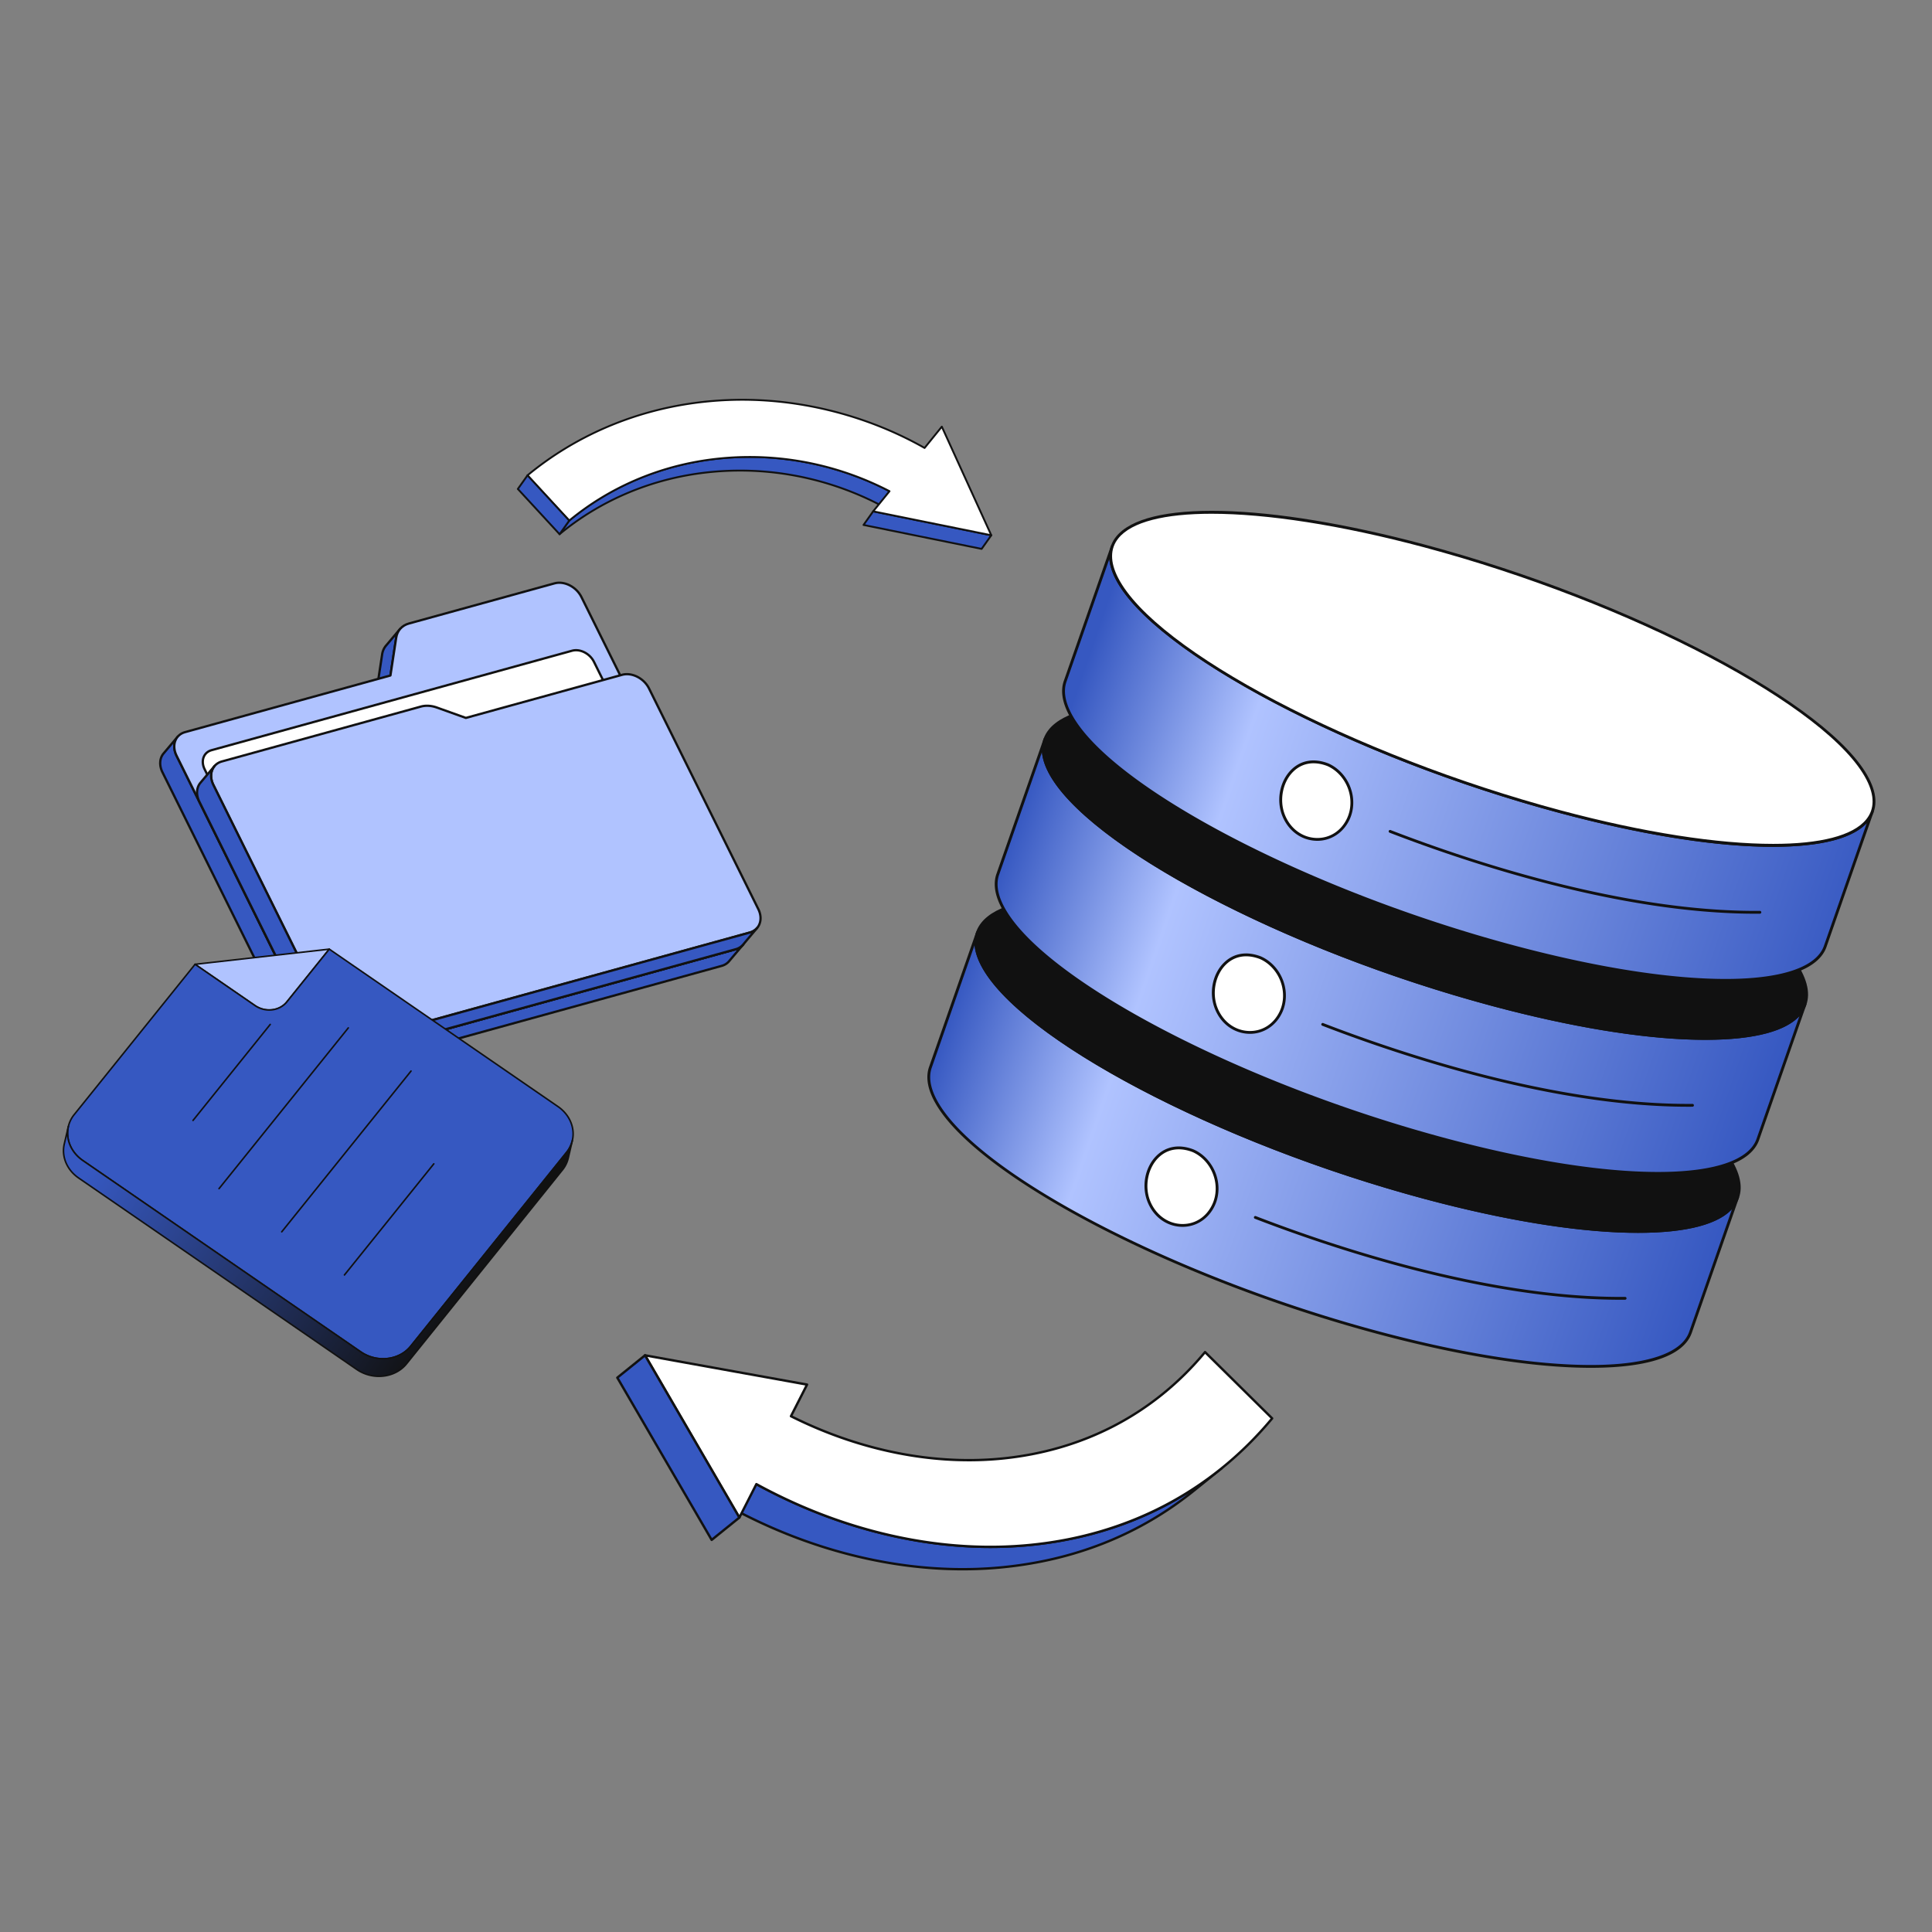 <svg xmlns="http://www.w3.org/2000/svg" viewBox="0 0 3000 3000" width="3000" height="3000"><rect x="0" y="0" width="3000" height="3000" fill="#808080" stroke="none"/><g transform="translate(1440.0 793.2) rotate(0.0 736.2 665.4) scale(2.196 2.194)"><svg width="670.371" height="606.531" viewBox="0 0 670.371 606.531"><linearGradient id="a" gradientTransform="matrix(.998 .069 -.069 .998 266.539 197.61)" gradientUnits="userSpaceOnUse" x1="-247" x2="303.266" y1="202.494" y2="349.937"><stop offset="0" stop-color="#3658c1"/><stop offset=".216" stop-color="#b0c3ff"/><stop offset="1" stop-color="#3658c1"/></linearGradient><linearGradient xmlns:xlink="http://www.w3.org/1999/xlink" id="b" x1="-208.959" x2="341.307" xlink:href="#a" y1="62.907" y2="210.351"/><linearGradient xmlns:xlink="http://www.w3.org/1999/xlink" id="c" x1="-161.285" x2="395.738" xlink:href="#a" y1="-74.1" y2="75.154"/><g fill="none"><g><path d="m572.931 485.888-33.314 95.516c-10.919 31.307-98.741 32.918-220.624.298C172.355 542.456 31.94 468.523 5.37 416.57c-4.485-8.77-5.44-16.353-3.222-22.712l33.314-95.516c-2.218 6.358-1.263 13.942 3.222 22.712 26.57 51.953 166.985 125.886 313.623 165.131 121.883 32.62 209.705 31.01 220.624-.298" fill="url(#a)"/><path d="M469.138 606.531c-40.076 0-92.021-8.238-150.404-23.864C172.093 543.421 31.119 469.114 4.48 417.026c-4.526-8.849-5.628-16.754-3.276-23.497l33.314-95.516a1 1 0 0 1 1.888.658c-2.165 6.207-1.099 13.584 3.168 21.928 26.417 51.652 166.824 125.5 312.992 164.62 58.21 15.579 109.983 23.795 149.886 23.795.596 0 1.183-.002 1.772-.005 38.507-.238 62.571-8.566 67.763-23.451a1 1 0 0 1 1.888.658l-33.314 95.516c-5.57 15.972-29.651 24.545-69.639 24.792-.591.003-1.188.005-1.784.005zM33.395 307.305 3.092 394.188c-2.165 6.207-1.099 13.584 3.168 21.927 26.416 51.652 166.824 125.5 312.991 164.621 58.211 15.579 109.983 23.795 149.886 23.795.596 0 1.183-.001 1.772-.005 38.507-.238 62.571-8.566 67.763-23.451l30.279-86.815c-10.024 10.796-32.068 16.547-64.715 16.75-40.344.256-92.938-8-152.188-23.858C205.407 447.905 64.433 373.599 37.794 321.51c-2.586-5.056-4.054-9.805-4.399-14.205z" fill="#111"/><path d="M188.034 452.967c-24.595-9.632-38.947 16.398-31.51 35.545 8.401 21.63 36.244 23.322 45.834 2.786 6.549-14.024-.144-31.936-14.324-38.331" fill="#fff"/><g fill="#111"><path d="M180.462 506.762c-.278 0-.555-.004-.835-.014-10.681-.354-19.891-7.203-24.035-17.873-4.295-11.059-1.691-24.37 6.332-32.37 6.89-6.87 16.292-8.457 26.476-4.468a.638.638 0 0 1 .046.02c7.026 3.168 12.671 9.343 15.488 16.939 2.797 7.542 2.553 15.825-.669 22.726-4.361 9.338-13.046 15.041-22.803 15.041zm-2.669-54.865c-5.497 0-10.453 2.03-14.458 6.023-7.359 7.339-9.832 20.052-5.879 30.23 3.85 9.911 12.371 16.271 22.237 16.599 9.431.311 17.556-4.874 21.759-13.875 2.998-6.419 3.219-14.14.606-21.184-2.63-7.09-7.882-12.848-14.413-15.801-3.409-1.332-6.72-1.992-9.853-1.992zm312.455 106.467c-95.842 0-203.01-35.827-258.722-57.347a1 1 0 0 1 .721-1.865c55.578 21.468 162.489 57.212 257.999 57.212 1.049 0 2.082-.004 3.129-.013h.008a1 1 0 0 1 .008 2 365.31 365.31 0 0 1-3.142.013z"/><ellipse cx="304.197" cy="392.115" rx="75.761" ry="284.553" transform="matrix(.329 -.944 .944 .329 -166.224 550.21)"/><path d="M502.574 511.016c-2.269 0-4.579-.027-6.944-.081-39.11-.888-88.761-9.112-143.581-23.784C205.408 447.904 64.434 373.598 37.795 321.51c-6.145-12.015-5.994-22.149.449-30.119 10.274-12.712 36.043-18.972 74.521-18.096 39.111.888 88.761 9.112 143.582 23.784 146.641 39.246 287.615 113.552 314.255 165.642 6.145 12.015 5.993 22.148-.449 30.119-9.644 11.93-32.94 18.175-67.577 18.176zM105.622 275.288c-33.068 0-56.435 5.743-65.824 17.36-5.9 7.3-5.976 16.704-.224 27.951 26.417 51.652 166.824 125.5 312.992 164.621 58.828 15.745 111.247 23.721 150.205 23.723 33.067.001 56.435-5.743 65.824-17.36 5.9-7.3 5.976-16.704.224-27.951-26.416-51.652-166.823-125.5-312.991-164.62-58.829-15.745-111.248-23.723-150.206-23.723z"/></g></g><g><path d="m620.577 349.281-33.314 95.516c-10.919 31.307-98.741 32.918-220.624.298C220.002 405.849 79.586 331.917 53.016 279.964c-4.485-8.77-5.44-16.353-3.222-22.712l33.314-95.516c-2.218 6.358-1.263 13.942 3.222 22.712 26.57 51.953 166.985 125.886 313.623 165.131 121.883 32.62 209.705 31.01 220.624-.298" fill="url(#b)"/><path d="M516.785 469.923c-40.076 0-92.022-8.238-150.404-23.863C219.74 406.813 78.766 332.507 52.126 280.418c-4.525-8.849-5.627-16.754-3.276-23.497l33.314-95.516a1 1 0 1 1 1.889.658c-2.165 6.207-1.099 13.584 3.168 21.928 26.416 51.652 166.823 125.5 312.991 164.621 59.079 15.812 111.569 24.046 151.658 23.79 38.483-.238 62.542-8.556 67.753-23.423l.01-.028a1 1 0 0 1 1.888.658l-33.313 95.516c-5.571 15.972-29.652 24.545-69.639 24.792-.591.004-1.188.005-1.784.005zM81.041 170.698 50.738 257.58c-2.165 6.207-1.099 13.584 3.167 21.927 26.417 51.652 166.824 125.501 312.992 164.621 59.079 15.812 111.489 24.063 151.658 23.79 38.506-.238 62.571-8.566 67.763-23.451l30.279-86.815c-10.025 10.796-32.07 16.548-64.716 16.75-40.316.265-92.938-8-152.188-23.858-146.641-39.247-287.615-113.553-314.254-165.642-2.586-5.056-4.054-9.805-4.399-14.204z" fill="#111"/><path d="M235.68 316.36c-24.595-9.632-38.947 16.398-31.51 35.545 8.401 21.63 36.244 23.322 45.834 2.786 6.549-14.024-.144-31.936-14.324-38.331" fill="#fff"/><g fill="#111"><path d="M228.108 370.155c-.278 0-.556-.005-.835-.014-10.681-.354-19.891-7.203-24.036-17.874-4.295-11.058-1.692-24.369 6.331-32.369 6.889-6.87 16.291-8.458 26.476-4.469a.638.638 0 0 1 .046.02c7.026 3.169 12.671 9.343 15.488 16.94 2.797 7.542 2.553 15.825-.669 22.726-4.361 9.338-13.044 15.041-22.802 15.041zm-2.669-54.865c-5.498 0-10.454 2.031-14.458 6.024-7.359 7.339-9.832 20.052-5.879 30.229 3.85 9.912 12.371 16.272 22.238 16.6 9.408.302 17.555-4.874 21.758-13.875 2.998-6.419 3.219-14.14.607-21.184-2.629-7.091-7.881-12.849-14.413-15.802-3.409-1.332-6.719-1.992-9.853-1.992zm312.456 106.467c-95.843 0-203.011-35.827-258.723-57.347a1 1 0 0 1 .721-1.865c55.577 21.468 162.488 57.212 258 57.212 1.049 0 2.08-.004 3.127-.013h.008a1 1 0 0 1 .008 2 364.91 364.91 0 0 1-3.141.013z"/><ellipse cx="351.843" cy="255.508" rx="75.761" ry="284.553" transform="matrix(.329 -.944 .944 .329 -5.283 503.579)"/><path d="M550.219 374.408c-2.268 0-4.579-.026-6.943-.08-39.111-.888-88.761-9.112-143.582-23.784C253.053 311.297 112.079 236.991 85.44 184.902c-6.145-12.015-5.994-22.149.448-30.119 10.275-12.711 36.044-18.972 74.521-18.096 39.111.888 88.761 9.112 143.582 23.785 146.64 39.246 287.615 113.552 314.254 165.641 6.145 12.015 5.993 22.148-.449 30.119-9.643 11.931-32.94 18.176-67.577 18.176zM153.267 138.681c-33.067 0-56.434 5.743-65.823 17.36-5.9 7.3-5.976 16.704-.224 27.951 26.416 51.652 166.823 125.501 312.991 164.621 58.828 15.745 111.247 23.721 150.205 23.723 33.068 0 56.436-5.743 65.825-17.36 5.899-7.3 5.975-16.704.223-27.951-26.416-51.653-166.823-125.501-312.99-164.621-58.829-15.745-111.249-23.723-150.207-23.723z"/></g></g><g><path d="m668.223 212.672-33.314 95.516c-10.919 31.307-98.741 32.918-220.624.298-146.637-39.246-287.053-113.178-313.623-165.131-4.485-8.77-5.44-16.353-3.222-22.712l33.314-95.516c-2.218 6.358-1.263 13.942 3.222 22.712 26.57 51.953 166.985 125.886 313.623 165.131 121.883 32.62 209.705 31.01 220.624-.298" fill="url(#c)"/><path d="M564.431 333.316c-40.076 0-92.022-8.238-150.405-23.864C267.385 270.205 126.411 195.899 99.772 143.81c-4.526-8.849-5.628-16.754-3.276-23.496l33.314-95.517a1 1 0 0 1 1.888.658c-2.165 6.207-1.099 13.584 3.168 21.927 26.416 51.652 166.823 125.5 312.992 164.621 58.211 15.579 109.984 23.795 149.885 23.795a347 347 0 0 0 1.773-.005c38.483-.238 62.542-8.557 67.753-23.424l.01-.028a1 1 0 0 1 1.888.658l-33.314 95.516c-5.57 15.972-29.651 24.545-69.639 24.793-.591.003-1.188.005-1.783.005zM128.687 34.09l-30.303 86.882c-2.165 6.207-1.099 13.584 3.168 21.927C127.968 194.551 268.375 268.4 414.543 307.52c59.08 15.812 111.569 24.028 151.658 23.79 38.507-.238 62.571-8.567 67.763-23.451l30.279-86.815c-10.024 10.796-32.069 16.548-64.715 16.75-40.29.29-92.938-8-152.188-23.858-146.641-39.247-287.615-113.554-314.254-165.642-2.586-5.056-4.054-9.804-4.399-14.204z" fill="#111"/><path d="M283.326 179.752c-24.595-9.632-38.947 16.398-31.51 35.545 8.401 21.63 36.244 23.322 45.834 2.786 6.549-14.024-.144-31.936-14.324-38.331" fill="#fff"/><path d="M275.754 233.547c-.278 0-.555-.004-.835-.014-10.681-.354-19.891-7.203-24.035-17.873-4.295-11.059-1.691-24.37 6.331-32.37 6.89-6.87 16.293-8.458 26.476-4.469a.638.638 0 0 1 .046.02c7.026 3.168 12.671 9.343 15.488 16.939 2.797 7.542 2.553 15.825-.669 22.726-4.361 9.338-13.046 15.041-22.803 15.041zm-2.669-54.865c-5.498 0-10.453 2.03-14.458 6.024-7.36 7.339-9.832 20.052-5.879 30.229 3.85 9.911 12.371 16.271 22.237 16.599 9.429.3 17.556-4.874 21.759-13.875 2.998-6.419 3.219-14.14.606-21.184-2.63-7.09-7.882-12.848-14.413-15.801-3.409-1.332-6.72-1.992-9.853-1.992zm312.456 106.467c-95.843 0-203.011-35.827-258.723-57.347a1 1 0 0 1 .721-1.865c55.577 21.468 162.489 57.212 258 57.212 1.049 0 2.08-.004 3.127-.013h.008a1 1 0 0 1 .008 2 364.91 364.91 0 0 1-3.141.013z" fill="#111"/><ellipse cx="399.489" cy="118.9" fill="#fff" rx="75.761" ry="284.553" transform="matrix(.329 -.944 .944 .329 155.661 456.947)"/><path d="M597.867 237.8c-2.269 0-4.58-.026-6.945-.08-39.11-.888-88.76-9.112-143.581-23.784-146.642-39.247-287.616-113.554-314.255-165.642-6.145-12.015-5.994-22.148.448-30.119C143.809 5.463 169.581-.786 208.056.079c39.111.888 88.761 9.112 143.583 23.785C498.28 63.11 639.253 137.416 665.893 189.505c6.145 12.015 5.993 22.148-.449 30.119-9.644 11.931-32.94 18.176-67.576 18.176zM200.914 2.073c-33.068 0-56.435 5.743-65.824 17.36-5.9 7.299-5.976 16.704-.224 27.95 26.416 51.652 166.823 125.501 312.992 164.621 58.828 15.745 111.247 23.721 150.205 23.722 33.067.001 56.435-5.743 65.824-17.359 5.9-7.3 5.976-16.704.224-27.951-26.416-51.653-166.823-125.501-312.99-164.621C292.292 10.051 239.872 2.073 200.914 2.073z" fill="#111"/></g></g></svg></g><g transform="translate(810.0 609.6) rotate(-10.785 355.8 154.8) scale(1.454 1.457)"><svg width="489.427" height="212.557" viewBox="0 0 489.427 212.557"><path d="m488.427 199.225-12.861 12.332-119.117-48.607 12.861-12.332z" fill="#3658c1"/><path d="M475.565 212.557a.998.998 0 0 1-.378-.074l-119.116-48.607a1 1 0 0 1-.314-1.647l12.86-12.332a1.006 1.006 0 0 1 1.07-.204L488.804 198.3a1 1 0 0 1 .314 1.647l-12.861 12.332a1 1 0 0 1-.692.278zm-117.313-49.951 117.089 47.78 11.281-10.817-117.09-47.78z" fill="#111"/><path d="M390.461 132.791 377.6 145.123c-44.178-34.751-97.932-57.969-153.696-66.043a320.334 320.334 0 0 0-29.309-2.89c-56.057-2.921-110.468 9.275-158.862 35.821l12.861-12.332c48.394-26.546 102.805-38.742 158.862-35.821a320.687 320.687 0 0 1 29.309 2.89c55.764 8.074 109.518 31.292 153.696 66.043" fill="#3658c1"/><path d="M377.6 146.123a.99.99 0 0 1-.618-.214c-44.496-35.002-97.479-57.769-153.221-65.84a321.003 321.003 0 0 0-29.217-2.881c-55.711-2.911-110.459 9.44-158.329 35.699a1 1 0 0 1-1.173-1.598l12.862-12.333a.973.973 0 0 1 .211-.155C96.312 72.364 151.43 59.942 207.51 62.859a323.165 323.165 0 0 1 29.4 2.899c56.091 8.122 109.402 31.03 154.171 66.247a1.002 1.002 0 0 1 .074 1.508l-12.861 12.332a.995.995 0 0 1-.692.278zM178.595 74.772c5.341 0 10.689.139 16.053.418 9.738.508 19.63 1.483 29.4 2.9 55.804 8.079 108.856 30.795 153.487 65.71l11.402-10.934c-44.307-34.599-96.948-57.112-152.315-65.131a321.245 321.245 0 0 0-29.217-2.88c-55.666-2.91-110.37 9.419-158.213 35.635l-7.553 7.242c41.984-21.688 88.906-32.961 136.957-32.961z" fill="#111"/><path d="M202.922 1.508a384.446 384.446 0 0 1 35.127 3.463C310.244 15.429 379.92 47.056 435.888 94.51l22.348-18.842 30.191 123.556-119.117-48.607 21.151-17.827c-44.178-34.751-97.932-57.969-153.696-66.043a320.334 320.334 0 0 0-29.309-2.89c-56.057-2.921-110.468 9.275-158.862 35.821L13.861 44.007C71.324 12.49 136.068-1.977 202.922 1.508z" fill="#fff"/><path d="M488.427 200.225a.994.994 0 0 1-.378-.074l-119.117-48.607a.995.995 0 0 1-.609-.77.998.998 0 0 1 .343-.921l20.211-17.033c-44.293-34.57-96.915-57.068-152.255-65.083a321.245 321.245 0 0 0-29.217-2.88c-55.709-2.91-110.458 9.44-158.329 35.698a1 1 0 0 1-1.33-.348L13.012 44.536a1 1 0 0 1 .367-1.406C70.569 11.763 136.128-2.968 202.974.509c11.66.608 23.51 1.776 35.219 3.474 71.642 10.377 141.816 42.053 197.696 89.22l21.702-18.298a.999.999 0 0 1 1.616.527l30.191 123.556a1.002 1.002 0 0 1-.971 1.237zm-117.208-49.908 115.771 47.242-29.344-120.085-21.114 17.802a1 1 0 0 1-1.291-.002c-55.702-47.23-125.784-78.948-197.336-89.313a384.894 384.894 0 0 0-35.036-3.454C136.756-.943 71.915 13.537 15.27 44.376l33.673 53.972c47.998-26.126 102.805-38.395 158.565-35.489a323.165 323.165 0 0 1 29.4 2.899c56.091 8.122 109.402 31.03 154.171 66.247a1 1 0 0 1 .027 1.551z" fill="#111"/><path d="M48.594 99.678 35.733 112.01 1 56.339l12.861-12.332z" fill="#3658c1"/><path d="M35.733 113.011a1 1 0 0 1-.849-.471L.151 56.868a1 1 0 0 1 .157-1.251l12.861-12.332a1 1 0 0 1 1.541.192l34.733 55.671a1 1 0 0 1-.157 1.251l-12.861 12.333a.998.998 0 0 1-.692.278zM2.278 56.499l33.651 53.938 11.386-10.919-33.651-53.937z" fill="#111"/></svg></g><g transform="translate(1120.8 958.8) rotate(-17.445 -411.6 328.2) scale(-1.781 1.778)"><svg width="462.325" height="369.156" viewBox="0 0 462.325 369.156"><path d="M247.511 19.643c-1.274-2.62-3.135-4.706-5.403-6.148L226.06 3.289c2.267 1.441 4.129 3.527 5.403 6.148l14.693 30.038 16.048 10.207z" fill="#3658c1"/><path d="M262.204 50.681a.997.997 0 0 1-.537-.156l-16.048-10.207a1 1 0 0 1-.362-.404L230.564 9.876c-1.169-2.405-2.912-4.39-5.041-5.743a.999.999 0 1 1 1.075-1.686l16.045 10.204c2.442 1.554 4.436 3.82 5.765 6.555L263.1 49.242a1 1 0 0 1-.896 1.439zM246.93 38.782l12.816 8.151-13.134-26.851-.001-.002c-1.167-2.401-2.91-4.387-5.04-5.742l-9.608-6.11c.139.252.272.51.399.771z" fill="#111"/><path d="m455.208 45.019-16.047-10.207c4.486 2.854 6.928 8.611 5.871 15.368l-43.304 276.853c-1.542 9.858-9.951 18.122-18.788 18.435L30.514 357.94c-2.778.098-5.268-.601-7.329-1.911l16.048 10.206c2.061 1.311 4.552 2.01 7.329 1.912l352.425-12.474c8.838-.312 17.246-8.576 18.788-18.435L461.08 60.387c1.057-6.757-1.385-12.515-5.872-15.368z" fill="#3658c1"/><path d="M46.057 369.156c-2.683 0-5.217-.713-7.36-2.077l-16.044-10.203-.004-.003a.999.999 0 1 1 1.073-1.687c1.944 1.236 4.275 1.848 6.757 1.755l352.426-12.473c8.364-.296 16.365-8.188 17.835-17.59l43.304-276.853c.957-6.117-1.112-11.615-5.399-14.355l-.021-.014a.999.999 0 1 1 1.073-1.687l16.047 10.207c4.984 3.169 7.407 9.44 6.324 16.366l-43.304 276.852c-1.612 10.304-10.467 18.952-19.741 19.28L46.598 369.146c-.181.007-.361.01-.541.01zm-16.425-10.211 10.138 6.447c1.944 1.237 4.277 1.847 6.757 1.756l352.426-12.474c8.363-.295 16.364-8.186 17.835-17.59l43.304-276.852c.958-6.127-1.119-11.634-5.421-14.37l-10.117-6.435c1.544 3.098 2.094 6.892 1.466 10.907l-43.304 276.852c-1.611 10.302-10.466 18.951-19.74 19.28L30.55 358.94c-.308.01-.615.011-.918.005z" fill="#111"/><path d="M217.354 1.011c6.172-.218 11.435 2.926 14.109 8.426l14.693 30.038 185.674-6.572c8.837-.313 14.744 7.418 13.202 17.277l-43.304 276.852c-1.542 9.859-9.951 18.122-18.788 18.435L30.514 357.94c-8.837.313-14.764-7.443-13.222-17.302l49.51-316.529c1.542-9.859 9.975-18.123 18.812-18.436z" fill="#b0c3ff"/><path d="M30.005 358.949c-3.999 0-7.586-1.573-10.15-4.463-3.102-3.497-4.396-8.601-3.551-14.002l49.51-316.529C67.425 13.652 76.291 5.003 85.579 4.674L217.318.011C223.892-.22 229.513 3.139 232.362 9l14.407 29.453 185.025-6.549c4.209-.153 8.013 1.429 10.687 4.444 3.094 3.488 4.383 8.586 3.539 13.987l-43.304 276.852c-1.611 10.303-10.467 18.952-19.741 19.28L30.549 358.94c-.182.007-.364.009-.544.009zM217.353 1.01l.035 1L85.649 6.673c-8.377.296-16.389 8.188-17.86 17.591l-49.51 316.53c-.752 4.81.367 9.317 3.071 12.366 2.276 2.566 5.501 3.917 9.128 3.782l352.426-12.474c8.364-.296 16.365-8.187 17.835-17.59l43.304-276.852c.752-4.809-.363-9.311-3.059-12.351-2.271-2.56-5.491-3.906-9.121-3.772l-185.674 6.572c-.377.02-.76-.205-.934-.56L230.564 9.876c-2.494-5.13-7.393-8.073-13.175-7.866z" fill="#111"/><path d="M414.504 54.87 88.542 66.407c-7.156.253-13.982 6.943-15.235 14.953l-37.915 242.4c-1.253 8.01 3.545 14.287 10.7 14.034l325.963-11.537c7.156-.253 14.006-6.942 15.259-14.952l37.915-242.4c1.253-8.011-3.568-14.288-10.725-14.035" fill="#fff"/><path d="M45.679 338.802c-3.291 0-6.244-1.294-8.354-3.674-2.551-2.877-3.616-7.076-2.92-11.521l37.915-242.4c1.32-8.442 8.582-15.529 16.186-15.798l325.963-11.537c3.479-.126 6.612 1.183 8.824 3.677 2.552 2.878 3.618 7.074 2.924 11.511l-37.915 242.4c-1.32 8.441-8.592 15.527-16.211 15.797L46.128 338.794c-.15.005-.3.008-.449.008zM414.914 55.863c-.125 0-.249.002-.375.007L88.577 67.406c-6.695.237-13.102 6.566-14.281 14.108l-37.915 242.4c-.603 3.854.287 7.457 2.441 9.886 1.803 2.033 4.366 3.1 7.236 2.994l325.963-11.537c6.708-.237 13.126-6.566 14.306-14.108l37.915-242.4c.602-3.846-.29-7.445-2.445-9.875-1.73-1.949-4.163-3.011-6.883-3.011zm-.41-.993h.01z" fill="#111"/><g><path d="M408.855 66.981c8.837-.313 14.74 7.446 13.198 17.304l-36.373 232.54c-1.542 9.859-9.951 18.122-18.788 18.435L14.466 347.734c-8.837.313-14.764-7.443-13.222-17.302L34.47 118.011c1.542-9.859 9.975-18.123 18.812-18.436l141.225-4.998 21.486-16.293c4.011-3.046 8.557-4.779 12.951-4.935z" fill="#b0c3ff"/><path d="M13.957 348.743c-3.999 0-7.586-1.573-10.15-4.464-3.102-3.497-4.396-8.601-3.551-14.002l33.226-212.421c1.611-10.303 10.478-18.952 19.764-19.281l140.909-4.987 21.233-16.102c4.15-3.151 8.952-4.976 13.521-5.137l179.911-6.368.035 1-.035-1c4.219-.143 8 1.429 10.673 4.443 3.101 3.497 4.395 8.605 3.548 14.016l-36.373 232.54c-1.611 10.303-10.467 18.952-19.741 19.28L14.501 348.734c-.182.006-.363.009-.544.009zM409.36 67.972c-.156 0-.312.002-.47.008l-179.911 6.368c-4.16.147-8.557 1.827-12.381 4.731l-21.486 16.293a1.005 1.005 0 0 1-.569.203l-141.225 4.999c-8.377.296-16.389 8.188-17.859 17.591L2.232 330.586c-.752 4.81.367 9.317 3.071 12.367 2.276 2.566 5.505 3.921 9.128 3.782l352.426-12.473c8.364-.296 16.365-8.187 17.835-17.59l36.373-232.541c.753-4.819-.365-9.331-3.068-12.379-2.171-2.448-5.224-3.78-8.637-3.78z" fill="#111"/><path d="M432.218 79.094 416.17 68.888c4.494 2.858 6.941 8.634 5.883 15.398l-36.373 232.54c-1.542 9.858-9.951 18.122-18.787 18.435h-.001L14.466 347.734c-2.778.099-5.268-.601-7.329-1.912l16.048 10.207c2.061 1.31 4.552 2.009 7.329 1.912l352.425-12.474c8.838-.313 17.247-8.576 18.788-18.435L438.1 94.491c1.059-6.763-1.387-12.538-5.882-15.397z" fill="#3658c1"/><path d="M30.013 358.95c-2.684 0-5.22-.713-7.365-2.077L6.616 346.677l-.016-.01a.999.999 0 1 1 1.073-1.687c1.944 1.236 4.276 1.85 6.757 1.756l352.426-12.474c8.364-.296 16.366-8.187 17.836-17.589l36.373-232.541c.96-6.141-1.121-11.658-5.432-14.399a.999.999 0 1 1 1.073-1.687l.017.011 16.031 10.195c4.992 3.176 7.419 9.458 6.334 16.396l-36.373 232.541c-1.611 10.302-10.466 18.951-19.74 19.28L30.55 358.941c-.179.006-.359.009-.537.009zm-16.428-10.211 10.137 6.447c1.944 1.236 4.281 1.849 6.758 1.756l352.425-12.474c8.364-.296 16.365-8.188 17.835-17.59l36.373-232.542c.96-6.139-1.121-11.657-5.432-14.399l-10.113-6.431c1.549 3.104 2.102 6.909 1.472 10.934l-36.373 232.54c-1.611 10.302-10.466 18.951-19.74 19.28L14.501 348.734c-.307.01-.613.011-.916.005z" fill="#111"/></g></svg></g><g transform="translate(97.2 1472.4) rotate(0.71 396.6 332.4) scale(1.211 1.213)"><svg width="655.132" height="548.035" viewBox="0 0 655.132 548.035"><linearGradient id="d" gradientUnits="userSpaceOnUse" x1="87.934" x2="545.065" y1="108.689" y2="408.905"><stop offset=".097" stop-color="#3658c1"/><stop offset="1" stop-color="#111"/></linearGradient><path d="M166.722 22.555 338.563 1l-53.677 68.353c-9.167 11.672-27.376 13.956-40.618 5.095z" fill="#b0c3ff"/><path d="M262.12 80.838a33.126 33.126 0 0 1-18.408-5.559l-77.546-51.893a1 1 0 0 1 .432-1.823L338.439.008a1 1 0 0 1 .911 1.61L285.672 69.97c-5.59 7.119-14.435 10.868-23.552 10.868zm-92.615-57.624 75.319 50.4c12.811 8.575 30.429 6.386 39.276-4.879L336.274 2.3z" fill="#111"/><path d="m166.722 22.555 77.546 51.893c13.242 8.861 31.451 6.577 40.618-5.095L338.563 1l295.789 197.939c20.843 13.947 26.044 40.151 11.616 58.522l-196.757 250.55c-14.428 18.372-43.023 21.959-63.865 8.011L25.749 275.384C4.907 261.437-.295 235.233 14.133 216.862z" fill="#3658c1"/><path d="M413.419 525.5a51.533 51.533 0 0 1-28.629-8.647L25.192 276.215c-10.667-7.138-17.857-17.984-19.729-29.757a38.619 38.619 0 0 1 7.883-30.214l152.59-194.307a1 1 0 0 1 1.342-.213l77.546 51.893c12.811 8.572 30.43 6.383 39.275-4.882L337.776.382a1 1 0 0 1 1.343-.213l295.789 197.939c10.668 7.138 17.859 17.984 19.731 29.757a38.616 38.616 0 0 1-7.884 30.214L450 508.629c-8.683 11.053-22.418 16.871-36.581 16.871zM166.936 23.9 14.919 217.479a36.638 36.638 0 0 0-7.481 28.666c1.785 11.224 8.661 21.579 18.867 28.408L385.9 515.191c20.384 13.642 48.433 10.144 62.522-7.8l196.76-250.547a36.642 36.642 0 0 0 7.482-28.666C650.879 216.954 644 206.6 633.8 199.77L338.777 2.346l-53.1 67.624c-9.478 12.068-28.3 14.45-41.96 5.309z" fill="#111"/><path d="m645.968 257.461-196.757 250.55c-14.427 18.372-43.023 21.959-63.865 8.011L25.749 275.384C10.236 265 3.388 247.832 6.849 232.154l-4.97 22.511c-3.461 15.678 3.388 32.849 18.9 43.23l359.6 240.638c20.843 13.947 49.438 10.36 63.865-8.012L641 279.972a37.917 37.917 0 0 0 7.283-15.294l4.97-22.51a37.923 37.923 0 0 1-7.285 15.293z" fill="url(#d)"/><path d="M408.45 548.011a51.517 51.517 0 0 1-28.63-8.647L20.223 298.726C4.824 288.421-2.76 271.041.9 254.449l4.97-22.511a1 1 0 1 1 1.953.432c-3.485 15.781 3.769 32.339 18.479 42.183L385.9 515.191c20.385 13.642 48.432 10.145 62.522-7.8l196.758-250.55a36.8 36.8 0 0 0 7.093-14.891 1 1 0 0 1 1.954.431l-4.97 22.51a38.793 38.793 0 0 1-7.474 15.695L445.028 531.139c-8.681 11.053-22.416 16.872-36.578 16.872zM5.176 244.37l-2.32 10.51c-3.484 15.782 3.77 32.34 18.479 42.184L380.932 537.7c20.385 13.641 48.433 10.143 62.523-7.8l196.757-250.546a36.8 36.8 0 0 0 7.094-14.892l2.332-10.564a40.615 40.615 0 0 1-2.883 4.181l-.787-.618.787.618L450 508.629c-14.722 18.746-43.974 22.435-65.208 8.224l-359.6-240.638c-11.562-7.737-18.717-19.46-20.016-31.845z" fill="#111"/><path d="m166.581 222.427 97.448-124.09" fill="#fff"/><path d="M166.58 223.427a1 1 0 0 1-.786-1.618l97.448-124.09a1 1 0 1 1 1.573 1.235l-97.448 124.09a1 1 0 0 1-.787.383z" fill="#111"/><path d="m201.019 309.321 163.184-207.797" fill="#fff"/><path d="M201.019 310.321a1 1 0 0 1-.786-1.618l163.184-207.8a1 1 0 1 1 1.573 1.235l-163.184 207.8a1 1 0 0 1-.787.383z" fill="#111"/><path d="M282.116 363.59 445.3 155.793" fill="#fff"/><path d="M282.116 364.59a.987.987 0 0 1-.617-.214 1 1 0 0 1-.169-1.4l163.183-207.8a1 1 0 1 1 1.573 1.235L282.9 364.208a1 1 0 0 1-.784.382z" fill="#111"/><path d="m363.187 417.842 112.815-143.657" fill="#fff"/><path d="M363.187 418.842a1 1 0 0 1-.786-1.618l112.814-143.657a1 1 0 0 1 1.574 1.235L363.974 418.46a1 1 0 0 1-.787.382z" fill="#111"/></svg></g><g transform="translate(952.8 1969.2) rotate(18.588 493.8 262.2) scale(1.845 1.851)"><svg width="535.302" height="283.269" viewBox="0 0 535.302 283.269"><path d="m507.355 89.022-16.104 25.17c-31.215 48.787-76.204 87.06-132.495 112.238-29.667 13.274-61.905 22.422-95.656 27.356-44.452 6.499-91.52 5.687-138.705-2.646l16.104-25.17c47.185 8.333 94.253 9.145 138.705 2.646 33.751-4.934 65.989-14.082 95.656-27.356 56.291-25.177 101.28-63.45 132.495-112.238" fill="#3658c1"/><path d="M202.819 259.124c-25.907 0-52.177-2.334-78.598-7a1 1 0 0 1-.669-1.523l16.104-25.171a.995.995 0 0 1 1.016-.445c47.017 8.303 93.576 9.191 138.386 2.642 33.928-4.96 66.022-14.138 95.393-27.28 56.228-25.149 100.659-62.786 132.061-111.864a1 1 0 1 1 1.686 1.078l-16.104 25.17c-31.615 49.412-76.339 87.3-132.93 112.611-29.54 13.217-61.812 22.447-95.92 27.433-19.835 2.9-40.019 4.35-60.425 4.35zm-76.772-8.711c46.518 8.063 92.573 8.863 136.908 2.383 33.926-4.959 66.021-14.138 95.393-27.28 54.701-24.466 98.236-60.749 129.473-107.888-29.47 35.896-67.201 64.259-112.552 84.544-29.538 13.216-61.811 22.446-95.92 27.433-44.813 6.552-91.362 5.696-138.366-2.535l-14.936 23.344z" fill="#111"/><path d="M135.892 257.099 17.104 153.326l137.111-20.058-4.358 29.441c34.058 4.793 67.92 4.769 100.199.049 27.894-4.079 54.607-11.666 79.219-22.68C392.416 111.827 438.651 63.736 462.982 1l71.319 34.761c-28.899 74.533-84.028 131.768-159.442 165.499-29.667 13.274-61.905 22.422-95.656 27.356-44.452 6.499-91.52 5.687-138.705-2.646l-4.607 31.129z" fill="#fff"/><path d="M135.892 258.099a.999.999 0 0 1-.658-.247L16.447 154.079a1.001 1.001 0 0 1 .513-1.743l137.111-20.059a1.001 1.001 0 0 1 1.134 1.136l-4.21 28.443c33.56 4.63 66.834 4.601 98.918-.089 28.034-4.1 54.599-11.705 78.955-22.603C391.764 111.023 437.818 63.122 462.05.639a1 1 0 0 1 1.371-.538l71.319 34.761a1 1 0 0 1 .494 1.26c-29 74.793-84.315 132.213-159.966 166.05-29.538 13.217-61.811 22.447-95.92 27.433-44.7 6.535-91.126 5.702-138.01-2.474l-4.457 30.114a1.002 1.002 0 0 1-.99.854zM19.397 154.002 135.17 255.141l4.339-29.318a.998.998 0 0 1 1.163-.838c47.016 8.303 93.576 9.191 138.386 2.642 33.928-4.96 66.022-14.138 95.393-27.28 74.87-33.489 129.689-90.217 158.584-164.09L463.519 2.374c-24.53 62.489-70.788 110.407-133.835 138.616-24.523 10.974-51.266 18.63-79.482 22.757-32.59 4.765-66.397 4.749-100.483-.048a1 1 0 0 1-.85-1.137l4.161-28.11-133.632 19.55z" fill="#111"/><path d="m135.892 257.099-16.104 25.17L1 178.497l16.104-25.171z" fill="#3658c1"/><path d="M119.787 283.269c-.24 0-.475-.087-.658-.247L.342 179.25a1 1 0 0 1-.185-1.292l16.104-25.17a1 1 0 0 1 1.5-.214l118.788 103.772a1 1 0 0 1 .185 1.292l-16.104 25.17a1 1 0 0 1-.842.461zM2.306 178.31l117.265 102.442 15.014-23.467L17.321 154.844 2.306 178.311z" fill="#111"/></svg></g></svg>